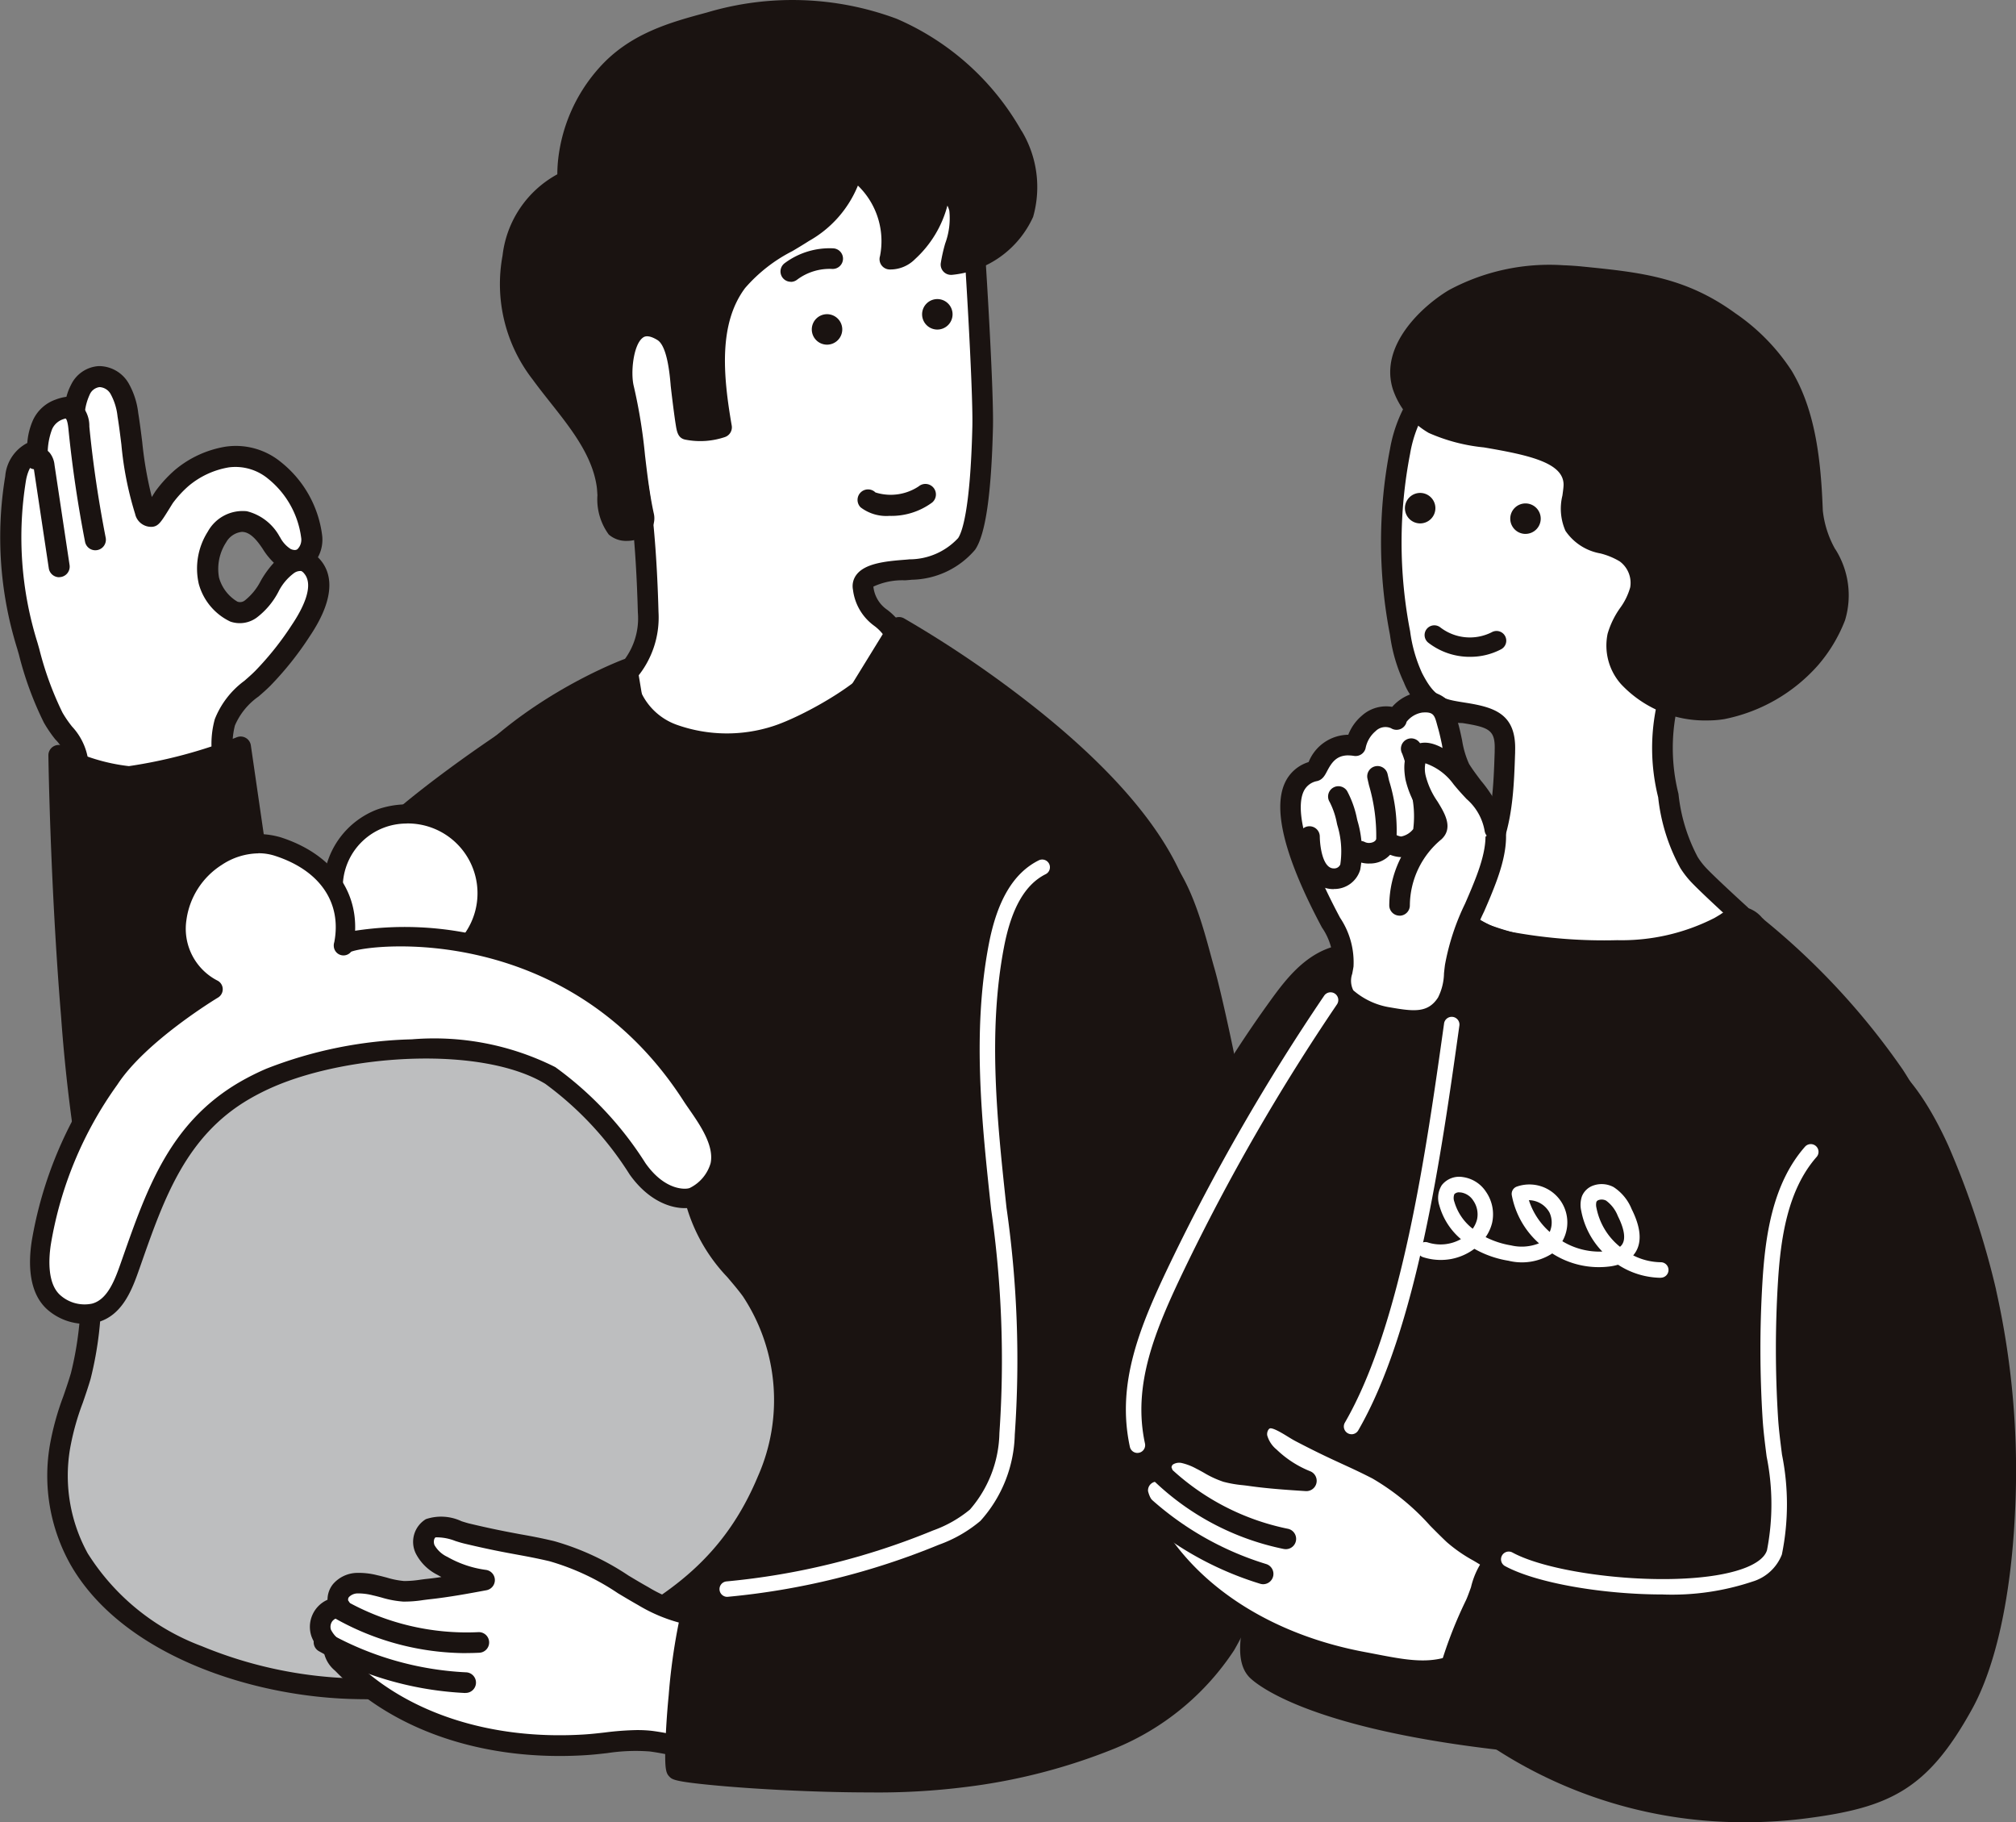 <svg id="グループ_1016" data-name="グループ 1016" xmlns="http://www.w3.org/2000/svg" xmlns:xlink="http://www.w3.org/1999/xlink" width="111.559" height="100.821" viewBox="0 0 111.559 100.821">
  <rect x="0" y="0" width="111.559" height="100.821" fill="#808080" stroke="none"/>
  <defs>
    <clipPath id="clip-path">
      <rect id="長方形_806" data-name="長方形 806" width="111.559" height="100.821" fill="none"/>
    </clipPath>
  </defs>
  <g id="グループ_1015" data-name="グループ 1015" clip-path="url(#clip-path)">
    <path id="パス_24922" data-name="パス 24922" d="M21.778,191.52c-.218-2.165-2.226-4.791-4.672-4.4a5.263,5.263,0,0,0-2.515,1.159,6.54,6.54,0,0,0-.934,1.006,10.716,10.716,0,0,1-.76,1.119c-.171.025-.284-.17-.341-.333a30.9,30.9,0,0,1-.948-5.294,3.775,3.775,0,0,0-.45-1.424,1.2,1.2,0,0,0-2.181.044,3.6,3.6,0,0,0-.329,1.16c.058-.373-.729-.112-.837-.071a1.608,1.608,0,0,0-.926.836,4.2,4.2,0,0,0-.3,1.522c-.684-.07-1.066.763-1.191,1.44a20.223,20.223,0,0,0,.646,9.264,20.225,20.225,0,0,0,1.433,3.988c.565,1.026,1.442,1.541,1.387,2.874a.974.974,0,0,0,.025.371.761.761,0,0,0,.31.34c1.378.952,3.2.895,4.861.722a3.138,3.138,0,0,0,2.4-1.018c.578-.858.208-2.039.524-3.024.353-1.1,1.328-1.669,2.1-2.439A17.568,17.568,0,0,0,21.19,196.7c.614-.914,1.5-2.532.609-3.537a.988.988,0,0,0-.394-.289,1.1,1.1,0,0,0-.92.18c-.944.585-1.114,1.81-2.075,2.467-1.048.716-2.027-.623-2.324-1.562a3.222,3.222,0,0,1,.449-2.422,1.636,1.636,0,0,1,1.572-.85,2.32,2.32,0,0,1,1.416,1.152,2.2,2.2,0,0,0,.884.909c.914.374,1.452-.426,1.372-1.229" transform="translate(-4.533 -161.828)" fill="#fff"/>
    <path id="パス_24923" data-name="パス 24923" d="M7.847,202a6.023,6.023,0,0,1-3.515-.926,1.309,1.309,0,0,1-.527-.623,1.366,1.366,0,0,1-.06-.552l0-.039a2.333,2.333,0,0,0-.688-1.648,7.333,7.333,0,0,1-.627-.921,18.687,18.687,0,0,1-1.381-3.758l-.1-.348a20.656,20.656,0,0,1-.659-9.532,2.275,2.275,0,0,1,1.22-1.836,3.809,3.809,0,0,1,.318-1.27,2.175,2.175,0,0,1,1.248-1.131,2.612,2.612,0,0,1,.6-.154,3.116,3.116,0,0,1,.256-.665,1.82,1.82,0,0,1,1.536-1.034,1.9,1.9,0,0,1,1.651.955,4.315,4.315,0,0,1,.531,1.641c.087.534.154,1.075.22,1.6a20.8,20.8,0,0,0,.531,3.047c.14-.224.21-.337.266-.408a7.12,7.12,0,0,1,1.018-1.092,5.822,5.822,0,0,1,2.8-1.286,3.934,3.934,0,0,1,3.063.855,6.161,6.161,0,0,1,2.28,4.065,2.022,2.022,0,0,1-.236,1.2c.039.037.076.077.114.119.593.672.977,1.954-.562,4.246a17.774,17.774,0,0,1-2.185,2.744c-.215.215-.441.413-.66.6a3.767,3.767,0,0,0-1.3,1.6,4.207,4.207,0,0,0-.129,1.143,3.643,3.643,0,0,1-.466,2.028,3.641,3.641,0,0,1-2.82,1.272,16.9,16.9,0,0,1-1.737.1M4.9,200.049a.882.882,0,0,0,.089.068c1.2.829,2.858.789,4.47.622a2.663,2.663,0,0,0,1.974-.764,2.666,2.666,0,0,0,.269-1.409,5.13,5.13,0,0,1,.184-1.468,4.837,4.837,0,0,1,1.639-2.124c.213-.186.414-.361.6-.549a16.681,16.681,0,0,0,2.042-2.57c.508-.757,1.27-2.131.656-2.827a.425.425,0,0,0-.154-.127.6.6,0,0,0-.417.128,2.891,2.891,0,0,0-.85,1.03,4.267,4.267,0,0,1-1.2,1.422,1.585,1.585,0,0,1-1.46.215A3.261,3.261,0,0,1,11,189.614a3.8,3.8,0,0,1,.5-2.894,2.2,2.2,0,0,1,2.162-1.127,2.845,2.845,0,0,1,1.809,1.4l.032.048a1.692,1.692,0,0,0,.589.646c.244.1.341.027.373,0a.735.735,0,0,0,.2-.635h0a5.013,5.013,0,0,0-1.832-3.259,2.832,2.832,0,0,0-2.169-.627A4.657,4.657,0,0,0,10.43,184.2a6.036,6.036,0,0,0-.85.92c-.026.035-.127.2-.2.318-.462.743-.6.967-.93,1.015a.909.909,0,0,1-.974-.717,18.479,18.479,0,0,1-.759-3.835c-.064-.513-.13-1.045-.213-1.557a3.286,3.286,0,0,0-.368-1.208.748.748,0,0,0-.624-.411.685.685,0,0,0-.55.42,3.126,3.126,0,0,0-.268.975.582.582,0,0,1-.988.321,1.927,1.927,0,0,0-.22.064,1.021,1.021,0,0,0-.6.541,3.759,3.759,0,0,0-.246,1.313.582.582,0,0,1-.64.538c-.206-.019-.458.422-.558.966a19.508,19.508,0,0,0,.632,9l.1.351a17.85,17.85,0,0,0,1.283,3.519,6.2,6.2,0,0,0,.533.776,3.449,3.449,0,0,1,.926,2.4l0,.046c0,.028,0,.067,0,.094m8.479-13.315a1.135,1.135,0,0,0-.881.58,2.691,2.691,0,0,0-.394,1.949,2.245,2.245,0,0,0,1.017,1.332.43.43,0,0,0,.422-.075,3.266,3.266,0,0,0,.865-1.066,5.415,5.415,0,0,1,.731-1.011,3.833,3.833,0,0,1-.607-.752l-.031-.047c-.259-.386-.609-.837-1.023-.9a.642.642,0,0,0-.1-.008" transform="translate(0 -157.308)" fill="#1a1311"/>
    <path id="パス_24924" data-name="パス 24924" d="M13.946,224.171a.582.582,0,0,1-.575-.5l-.823-5.473a.582.582,0,0,1-.335-.985.764.764,0,0,1,.583-.227.884.884,0,0,1,.631.307,1.27,1.27,0,0,1,.262.666l.833,5.539a.583.583,0,0,1-.576.669m-.9-6.137h0" transform="translate(-10.672 -192.235)" fill="#1a1311"/>
    <path id="パス_24925" data-name="パス 24925" d="M30.844,201.646a.582.582,0,0,1-.571-.471c-.4-2.062-.713-4.167-.921-6.258-.051-.509-.147-.558-.148-.558a.582.582,0,1,1,.476-1.063,1.706,1.706,0,0,1,.831,1.505c.2,2.054.509,4.124.905,6.15a.583.583,0,0,1-.572.694" transform="translate(-25.567 -171.201)" fill="#1a1311"/>
    <path id="パス_24926" data-name="パス 24926" d="M49.254,353.935a.57.57,0,0,0-.646-.013c-.269.177-6.607,4.371-8.42,6.939-.82,1.161-2.357,3.729-3.732,6.079L34.68,354.7a.571.571,0,0,0-.77-.45,26.974,26.974,0,0,1-5.978,1.6,10.413,10.413,0,0,1-3.633-1.113.571.571,0,0,0-.822.519c0,.07.1,7.131.7,14.422a93.091,93.091,0,0,0,1.355,10.511c.729,3.579,1.582,5.574,2.684,6.281a10.307,10.307,0,0,0,5.511,1.306,26.713,26.713,0,0,0,7.055-1.084.57.57,0,0,0,.383-.4l8.31-31.75a.57.57,0,0,0-.219-.608" transform="translate(-20.799 -313.463)" fill="#1a1311"/>
    <path id="パス_24927" data-name="パス 24927" d="M247.059,372.905a60.6,60.6,0,0,0,6.694,1.114,28.623,28.623,0,0,0,2.893.167l7.835-.057,1.986-57.746-15.813,1.344s-6.147,12.205-7.03,14.854.11,39.452.11,39.452l3.324,2.03Z" transform="translate(-215.508 -280.291)" fill="#1a1311"/>
    <path id="パス_24928" data-name="パス 24928" d="M311.192,75.8c-.6.072-2.79.085-2.621,1.014.271,1.493.989,1.481,1.529,2.2,1.669,2.206-4.527,5.425-6.346,6a8.92,8.92,0,0,1-5.623-.062,4.166,4.166,0,0,1-2.743-3.318,4.379,4.379,0,0,0,1.291-3.464c-.073-2.857-.355-7.679-1.163-9.148-1.315-2.389-1.332-8.628-.767-11.415.844-4.163,2.693-6.017,6.549-6.858a29.6,29.6,0,0,1,5.981-.742,12.994,12.994,0,0,1,1.8.067,6.528,6.528,0,0,1,3.008,1.209c1.807,1.33,2.3,2.954,2.511,5,.125,1.185.635,9.534.584,11.624-.1,4.367-.529,5.954-.889,6.477a4.142,4.142,0,0,1-3.1,1.417" transform="translate(-260.811 -44.298)" fill="#fff"/>
    <path id="パス_24929" data-name="パス 24929" d="M296.582,81.578a8.927,8.927,0,0,1-3.057-.522,4.7,4.7,0,0,1-3.1-3.715.571.571,0,0,1,.193-.581,3.827,3.827,0,0,0,1.081-3.007c-.09-3.5-.424-7.673-1.093-8.888-1.459-2.651-1.364-9.149-.826-11.8.882-4.35,2.84-6.4,6.986-7.3a29.854,29.854,0,0,1,6.1-.755,13.533,13.533,0,0,1,1.884.072,7.084,7.084,0,0,1,3.272,1.315c1.954,1.438,2.508,3.2,2.74,5.4.122,1.163.639,9.53.588,11.7-.09,3.729-.413,5.949-.989,6.786a4.711,4.711,0,0,1-3.507,1.66c-.1.012-.221.021-.365.032a3.794,3.794,0,0,0-1.757.348,1.774,1.774,0,0,0,.772,1.287,3.549,3.549,0,0,1,.645.632,1.9,1.9,0,0,1,.294,1.795c-.769,2.418-5.674,4.7-6.922,5.095a9.75,9.75,0,0,1-2.935.452m-4.967-4.206a3.46,3.46,0,0,0,2.3,2.613,8.294,8.294,0,0,0,5.255.054c1.629-.517,5.653-2.7,6.18-4.353a.769.769,0,0,0-.116-.761,2.513,2.513,0,0,0-.453-.434,2.894,2.894,0,0,1-1.182-2,1.038,1.038,0,0,1,.2-.841c.465-.6,1.538-.732,2.6-.814.128-.01.237-.018.317-.028a3.678,3.678,0,0,0,2.7-1.174c.2-.29.676-1.472.789-6.167.049-2.066-.463-10.422-.581-11.55-.205-1.957-.659-3.409-2.282-4.6a5.938,5.938,0,0,0-2.744-1.1,12.627,12.627,0,0,0-1.725-.062,28.741,28.741,0,0,0-5.865.729c-3.67.8-5.326,2.539-6.111,6.414-.57,2.812-.48,8.871.707,11.027.939,1.706,1.176,7.148,1.234,9.409a5.177,5.177,0,0,1-1.225,3.649" transform="translate(-256.402 -39.868)" fill="#1a1311"/>
    <path id="パス_24930" data-name="パス 24930" d="M417.776,236.47a2.344,2.344,0,0,1-1.6-.47.581.581,0,0,1,.818-.826,2.806,2.806,0,0,0,2.391-.334.581.581,0,1,1,.749.89,3.8,3.8,0,0,1-2.354.741M417,235.187h0" transform="translate(-368.55 -207.929)" fill="#1a1311"/>
    <path id="パス_24931" data-name="パス 24931" d="M210.135,315.88c-.627-3.526-3.538-7.4-8.654-11.5a61.19,61.19,0,0,0-7.44-5.089.57.57,0,0,0-.764.2l-11.348,18.439L179.286,302a.57.57,0,0,0-.763-.441c-.323.121-7.954,3.039-11.1,9.142-2.328,4.512-2.624,10.827-2.886,16.4-.081,1.729-.158,3.362-.29,4.848-.41,4.6-.791,9.536-1.2,15.538-.05.732-.126,1.467-.206,2.245a32.319,32.319,0,0,0-.256,4.914c.188,3.607,1.366,4.1,4.963,4.7a163.016,163.016,0,0,0,20.785,2.083c.638.023,1.407.066,2.222.112,1.776.1,3.849.217,5.954.217,4.311,0,8.755-.491,11.037-2.622,2.267-2.116,2.281-7.426,2.292-11.3,0-1.109.006-2.067.056-2.816.1-1.54.229-3.144.35-4.695.634-8.159,1.29-16.6-.1-24.443" transform="translate(-144.014 -265.079)" fill="#1a1311"/>
    <path id="パス_24932" data-name="パス 24932" d="M448.129,146.732a.843.843,0,1,1,.843-.843.844.844,0,0,1-.843.843" transform="translate(-396.26 -128.499)" fill="#1a1311"/>
    <path id="パス_24933" data-name="パス 24933" d="M394.62,154.061a.843.843,0,1,1,.843-.843.844.844,0,0,1-.843.843" transform="translate(-348.855 -134.992)" fill="#1a1311"/>
    <path id="パス_24934" data-name="パス 24934" d="M379.162,122.25a.571.571,0,0,1-.345-1.025,4.158,4.158,0,0,1,2.695-.825.57.57,0,1,1-.062,1.139,3,3,0,0,0-1.945.6.569.569,0,0,1-.344.116" transform="translate(-335.402 -106.66)" fill="#1a1311"/>
    <path id="パス_24935" data-name="パス 24935" d="M169.262,401.642a4.573,4.573,0,0,0-.406-5.564,4.472,4.472,0,0,0-4.7-1.1,4.08,4.08,0,0,0-2.609,3.529,5.083,5.083,0,0,0,1.028,3.406,3.816,3.816,0,0,0,1.369,1.186,4.98,4.98,0,0,0,2.824.007,3.327,3.327,0,0,0,2.493-1.461" transform="translate(-143.106 -349.682)" fill="#fff"/>
    <path id="パス_24936" data-name="パス 24936" d="M160.847,399.7a2.954,2.954,0,0,1-1.3-.274,4.325,4.325,0,0,1-1.567-1.349,5.645,5.645,0,0,1-1.133-3.771,4.624,4.624,0,0,1,2.951-3.987,5.02,5.02,0,0,1,5.28,1.233,5.141,5.141,0,0,1,.464,6.237,3.877,3.877,0,0,1-2.872,1.693c-.177.022-.357.051-.548.082a7.894,7.894,0,0,1-1.273.136m.6-8.608a3.525,3.525,0,0,0-3.535,3.3,4.558,4.558,0,0,0,.923,3.041,2.569,2.569,0,0,0,3.108,1.07c.193-.031.392-.064.589-.088a2.775,2.775,0,0,0,2.114-1.228,3.862,3.862,0,0,0-3.2-6.1m3.644,6.4h0Z" transform="translate(-138.939 -345.528)" fill="#1a1311"/>
    <path id="パス_24937" data-name="パス 24937" d="M29.22,512.337c2.746,4.837,9.717,7.027,15.132,7.171,4.4.117,9.712-.588,13.657-2.551,4.229-2.1,7.386-4.4,9.3-8.983a10.969,10.969,0,0,0-.9-10.5,34.97,34.97,0,0,1-2.179-2.807,11.985,11.985,0,0,1-1.08-2.946,7.609,7.609,0,0,0-1.707-3.782,38.471,38.471,0,0,0-3.216-3.265,16.191,16.191,0,0,0-8.267-3.561,19,19,0,0,0-14.751,4.033,15.315,15.315,0,0,0-4.773,7.226c-.94,3.237-.181,6.6-1.13,9.837a29.115,29.115,0,0,0-1.159,3.965,9.453,9.453,0,0,0,1.069,6.169" transform="translate(-24.836 -426.077)" fill="#bdbebf"/>
    <path id="パス_24938" data-name="パス 24938" d="M40.871,515.658q-.482,0-.963-.013c-5.751-.153-12.808-2.519-15.613-7.46a10.034,10.034,0,0,1-1.138-6.532,15.164,15.164,0,0,1,.757-2.763c.145-.42.294-.855.419-1.281a18.588,18.588,0,0,0,.546-4.788,19.813,19.813,0,0,1,.584-5.048,15.788,15.788,0,0,1,4.949-7.5A19.559,19.559,0,0,1,45.6,476.109a16.727,16.727,0,0,1,8.559,3.686,22.782,22.782,0,0,1,2.345,2.322c.3.327.609.665.921.988a7.3,7.3,0,0,1,1.736,3.612q.054.2.111.417a11.563,11.563,0,0,0,1.022,2.808,11.419,11.419,0,0,0,1.231,1.625c.308.361.627.735.917,1.134a11.573,11.573,0,0,1,.961,11.06c-1.973,4.726-5.254,7.126-9.573,9.274a30.523,30.523,0,0,1-12.963,2.623m-15.584-8.036a12.691,12.691,0,0,0,6.291,5.1,23.554,23.554,0,0,0,8.36,1.781,29.948,29.948,0,0,0,13.388-2.491c4.207-2.093,7.185-4.277,9.028-8.692a10.414,10.414,0,0,0-.831-9.95c-.264-.363-.555-.7-.862-1.064a9.514,9.514,0,0,1-2.487-4.876q-.058-.216-.113-.423a6.239,6.239,0,0,0-1.454-3.112c-.322-.334-.637-.678-.941-1.01a21.594,21.594,0,0,0-2.226-2.209,15.587,15.587,0,0,0-7.975-3.437,18.419,18.419,0,0,0-14.309,3.9,14.65,14.65,0,0,0-4.6,6.953,18.661,18.661,0,0,0-.539,4.762,19.726,19.726,0,0,1-.592,5.077c-.132.451-.286.9-.435,1.331a14.091,14.091,0,0,0-.706,2.554,8.919,8.919,0,0,0,1,5.806" transform="translate(-20.407 -421.645)" fill="#1a1311"/>
    <path id="パス_24939" data-name="パス 24939" d="M36.077,414.77c.515-2.452-.819-4.576-3.629-5.486-2.495-.808-5.338,1.4-5.6,4a3.768,3.768,0,0,0,2.007,3.882s-4.1,2.448-5.75,4.993a21.668,21.668,0,0,0-3.757,9.039c-.165,1.081-.176,2.577.746,3.338a2.568,2.568,0,0,0,2.2.544c1.167-.3,1.633-1.641,1.989-2.653,1.349-3.836,2.561-7.46,6.3-9.641a13.2,13.2,0,0,1,1.449-.728c4.09-1.756,11.682-2.416,15.493-.117,1.779,1.073,3.628,3.464,4.826,5.161,1.312,1.858,2.819,1.735,3.16,1.529,2.928-1.775.676-4.273-.188-5.609-6.936-10.724-19.3-8.851-19.241-8.256" transform="translate(-17.068 -362.443)" fill="#fff"/>
    <path id="パス_24940" data-name="パス 24940" d="M17.582,431.532a3.186,3.186,0,0,1-2-.734c-1.115-.92-1.124-2.592-.935-3.833a22.274,22.274,0,0,1,3.837-9.251,19.52,19.52,0,0,1,5.2-4.706,4.392,4.392,0,0,1-1.546-3.93,5.315,5.315,0,0,1,2.428-3.837,4.534,4.534,0,0,1,3.87-.625c2.694.872,4.2,2.805,4.108,5.166a18.136,18.136,0,0,1,7.576.447,19.271,19.271,0,0,1,11.473,8.349c.09.14.2.3.318.468.7,1.008,1.659,2.388,1.354,3.824a3.266,3.266,0,0,1-1.657,2.068c-.658.4-2.469.315-3.877-1.678a18.275,18.275,0,0,0-4.665-5.01c-3.487-2.1-10.8-1.655-15,.151a12.662,12.662,0,0,0-1.39.7c-3.49,2.038-4.7,5.48-5.979,9.124l-.086.245c-.387,1.1-.918,2.609-2.356,2.982a2.687,2.687,0,0,1-.671.084M27.194,405.5a3.75,3.75,0,0,0-2.038.644,4.291,4.291,0,0,0-1.947,3.045,3.224,3.224,0,0,0,1.694,3.339.538.538,0,0,1,.055.951c-.04.024-4.011,2.416-5.575,4.825a21.035,21.035,0,0,0-3.676,8.828c-.121.791-.209,2.211.556,2.842a2.021,2.021,0,0,0,1.72.439c.884-.229,1.288-1.376,1.612-2.3l.086-.245c1.347-3.835,2.62-7.458,6.451-9.7a13.774,13.774,0,0,1,1.508-.757,23.636,23.636,0,0,1,8.045-1.622,14.922,14.922,0,0,1,7.938,1.539,19.209,19.209,0,0,1,4.987,5.311c1.1,1.564,2.269,1.459,2.452,1.374a2.217,2.217,0,0,0,1.153-1.368c.209-.981-.6-2.141-1.186-2.988-.122-.176-.238-.342-.338-.5-6.365-9.841-17.218-8.671-18.37-8.213a.537.537,0,0,1-.955-.28.589.589,0,0,1,.026-.253c.418-2.191-.8-3.972-3.287-4.776a2.959,2.959,0,0,0-.914-.141" transform="translate(-12.893 -358.287)" fill="#1a1311"/>
    <path id="パス_24941" data-name="パス 24941" d="M327.067,801.656a.273.273,0,1,1-.273-.273.273.273,0,0,1,.273.273" transform="translate(-289.273 -709.962)" fill="#1a1311"/>
    <path id="パス_24942" data-name="パス 24942" d="M322.365,798.069a.843.843,0,1,1,.843-.843.844.844,0,0,1-.843.843m0-1.141a.3.3,0,1,0,.3.3.3.3,0,0,0-.3-.3" transform="translate(-284.843 -705.532)" fill="#1a1311"/>
    <path id="パス_24943" data-name="パス 24943" d="M179.828,747.717a2.909,2.909,0,0,0-1.388-2.381c-.432-.194-1.527.155-2.078.112a8.239,8.239,0,0,1-3.14-1.122,19.783,19.783,0,0,0-5.068-2.492c-1.7-.393-2.284-.4-4.717-.977-.543-.13-1.484-.555-1.973-.288a.917.917,0,0,0-.31,1.164,2.138,2.138,0,0,0,.948.911,6.4,6.4,0,0,0,2.341.791c-1.028.191-2.057.381-3.1.493a10.092,10.092,0,0,1-1.386.125,9.875,9.875,0,0,1-1.576-.332,3.644,3.644,0,0,0-1-.118,1.233,1.233,0,0,0-.888.412.753.753,0,0,0-.029.929,1.077,1.077,0,0,0-1.065,1.421,2.113,2.113,0,0,0,.771.906c-.168.275.288.657.457.831,3.361,3.443,8.538,4.756,13.4,4.444a20.115,20.115,0,0,1,3.629-.2c2.422.285,4.745,1.821,5.937-1.516a7.161,7.161,0,0,0,.234-3.113" transform="translate(-137.627 -656.01)" fill="#fff"/>
    <path id="パス_24944" data-name="パス 24944" d="M172.684,749.091a9.249,9.249,0,0,1-2.034-.315,13.914,13.914,0,0,0-1.487-.288,10.35,10.35,0,0,0-2.36.09c-.38.043-.773.087-1.166.112-5.584.358-10.628-1.324-13.841-4.615l-.064-.063a1.789,1.789,0,0,1-.59-.925,2.23,2.23,0,0,1-.707-.965,1.64,1.64,0,0,1,.888-2.028,1.377,1.377,0,0,1,.3-.861,1.8,1.8,0,0,1,1.3-.625,4.154,4.154,0,0,1,1.155.129c.176.038.356.086.53.132a4.714,4.714,0,0,0,.949.188,5.848,5.848,0,0,0,.913-.074c.133-.018.264-.035.391-.048.255-.027.509-.06.763-.1q-.117-.061-.23-.126a2.7,2.7,0,0,1-1.186-1.175,1.469,1.469,0,0,1,.558-1.9,2.649,2.649,0,0,1,1.974.116c.151.047.295.092.4.119,1.353.323,2.113.462,2.848.6.57.1,1.109.2,1.865.378a14.464,14.464,0,0,1,4.124,1.908c.359.215.73.437,1.1.643a7.778,7.778,0,0,0,2.9,1.05,4.27,4.27,0,0,0,.742-.076,2.887,2.887,0,0,1,1.525.012,3.375,3.375,0,0,1,1.719,2.82h0a7.759,7.759,0,0,1-.261,3.387c-.707,1.981-1.823,2.494-3.02,2.494m-4.2-1.781a6.952,6.952,0,0,1,.815.045,14.771,14.771,0,0,1,1.611.309c1.845.427,2.959.685,3.722-1.451a6.586,6.586,0,0,0,.207-2.839c-.086-.587-.337-1.62-1.057-1.943a3.672,3.672,0,0,0-.887.074,4.7,4.7,0,0,1-1,.086,8.872,8.872,0,0,1-3.376-1.193c-.378-.213-.756-.439-1.122-.658a13.407,13.407,0,0,0-3.8-1.775c-.73-.169-1.256-.266-1.813-.368-.715-.131-1.525-.28-2.908-.61-.148-.036-.31-.086-.481-.14a2.793,2.793,0,0,0-1.087-.2c-.1.054-.13.276-.061.433a1.584,1.584,0,0,0,.71.647,5.86,5.86,0,0,0,2.131.72.57.57,0,0,1,.03,1.126c-.966.18-2.061.383-3.14.5-.118.013-.24.029-.363.045a6.648,6.648,0,0,1-1.106.083,5.52,5.52,0,0,1-1.2-.226c-.168-.045-.326-.087-.474-.119a3.2,3.2,0,0,0-.841-.107.678.678,0,0,0-.481.2.22.22,0,0,0-.041.2.57.57,0,0,1-.457.941.534.534,0,0,0-.427.2.527.527,0,0,0-.074.466,1.679,1.679,0,0,0,.584.641.57.57,0,0,1,.206.561,2.7,2.7,0,0,0,.222.236l.084.083c2.98,3.053,7.7,4.61,12.951,4.274.365-.024.728-.064,1.111-.108a16.083,16.083,0,0,1,1.806-.134" transform="translate(-133.199 -651.585)" fill="#1a1311"/>
    <path id="パス_24945" data-name="パス 24945" d="M166.882,778.156a14.828,14.828,0,0,1-7.367-1.974.57.57,0,0,1,.572-.987,13.651,13.651,0,0,0,7.447,1.8.57.57,0,1,1,.057,1.139q-.354.018-.709.018" transform="translate(-141.065 -686.694)" fill="#1a1311"/>
    <path id="パス_24946" data-name="パス 24946" d="M160.558,794.826h-.027a18.411,18.411,0,0,1-8.077-2.311.57.57,0,1,1,.557-1,17.268,17.268,0,0,0,7.574,2.167.57.57,0,0,1-.026,1.14" transform="translate(-134.803 -701.159)" fill="#1a1311"/>
    <path id="パス_24947" data-name="パス 24947" d="M353.1,413.751c-.064-.212-.135-.476-.218-.782-.554-2.046-1.483-5.471-3.466-6.274a2.649,2.649,0,0,0-2.433.3,6.476,6.476,0,0,0-2,2.166,29.5,29.5,0,0,0-4.005,8.809c-.836,3.311-.49,6.042-.088,9.2l.046.366c.285,2.252.477,4.6.572,6.967.015.376.044.826.074,1.3.186,2.929.5,7.83-1.427,9.406-1.115.914-8.4,2.27-13.346,2.27a18,18,0,0,1-2.232-.121.571.571,0,0,0-.613.385,33.374,33.374,0,0,0-1.074,6.193c-.1,1.026-.161,2.024-.184,2.811-.036,1.28.038,1.5.216,1.684.153.162.255.269,2.27.467,1.231.121,2.77.228,4.333.3,1.156.055,2.783.114,4.48.114a38.8,38.8,0,0,0,5.323-.3,32.448,32.448,0,0,0,8.221-2.121,14.434,14.434,0,0,0,6.628-5.442,18.687,18.687,0,0,0,2.009-5.113c2.412-9.073-2.485-30.571-3.092-32.6" transform="translate(-285.887 -360.144)" fill="#1a1311"/>
    <path id="パス_24948" data-name="パス 24948" d="M271.414,7.237a14.553,14.553,0,0,0-6.911-6.2A16.548,16.548,0,0,0,254,.694c-2.006.54-4.28,1.151-5.992,3.1a9.1,9.1,0,0,0-2.25,5.2c-.018.216-.028.433-.029.65a5.882,5.882,0,0,0-3.031,4.5A8.6,8.6,0,0,0,244.367,21c.307.422.645.85.973,1.264,1.146,1.447,2.33,2.944,2.571,4.668.016.113.026.285.038.467a3.288,3.288,0,0,0,.628,2.176,1.462,1.462,0,0,0,1,.351,1.856,1.856,0,0,0,.908-.233,1.149,1.149,0,0,0,.587-1.267c-.233-1.056-.364-2.169-.491-3.245a29.2,29.2,0,0,0-.619-3.808c-.188-.735-.03-2.3.5-2.69.067-.049.27-.2.807.13s.678,1.876.729,2.456v.014c.01.115.085.756.164,1.365.046.349.085.63.118.835.062.391.121.76.534.841A4.265,4.265,0,0,0,255,24.182a.57.57,0,0,0,.38-.638c-.484-2.788-.73-5.64.74-7.607a8.639,8.639,0,0,1,2.626-2.049c.3-.179.611-.365.911-.558a6.2,6.2,0,0,0,2.706-3.062,4.271,4.271,0,0,1,1.223,3.9.57.57,0,0,0,.524.741,1.92,1.92,0,0,0,1.416-.575,6.114,6.114,0,0,0,1.79-2.959,1.469,1.469,0,0,1,.106.285,4.036,4.036,0,0,1-.229,1.812,8.971,8.971,0,0,0-.245,1.089.57.57,0,0,0,.553.646h.058a5.5,5.5,0,0,0,4.5-3.209,6.022,6.022,0,0,0-.64-4.764" transform="translate(-214.889 0)" fill="#1a1311"/>
    <path id="パス_24949" data-name="パス 24949" d="M349.426,457.706a.428.428,0,0,1-.039-.854,39.679,39.679,0,0,0,11.43-2.819,6.756,6.756,0,0,0,2.042-1.158,6.64,6.64,0,0,0,1.63-4.23,58.562,58.562,0,0,0-.457-12.371c-.52-4.83-1.059-9.824-.129-14.679.463-2.416,1.362-3.931,2.749-4.63a.428.428,0,1,1,.385.764c-1.134.572-1.885,1.889-2.294,4.027-.906,4.73-.375,9.659.139,14.426a59.186,59.186,0,0,1,.457,12.553,7.385,7.385,0,0,1-1.9,4.768,7.468,7.468,0,0,1-2.3,1.32,40.536,40.536,0,0,1-11.676,2.88l-.04,0" transform="translate(-309.185 -369.358)" fill="#fff"/>
    <path id="パス_24950" data-name="パス 24950" d="M549,461.419a6.073,6.073,0,0,0-5.262-3.755c-2.746-.268-4.194,1.753-5.358,3.376a65.319,65.319,0,0,0-6.718,11.8c-.128.291-.26.589-.4.892-1.6,3.6-3.592,8.072-2.3,12.035a6.66,6.66,0,0,0,5.851,4.853h.08a6.8,6.8,0,0,0,5.016-2.566,13.277,13.277,0,0,0,1.741-2.827c.284-.565.578-1.149.92-1.69.257-.408.527-.818.787-1.215a33.279,33.279,0,0,0,1.91-3.163,45.982,45.982,0,0,0,3.755-10.225c.552-2.328.981-5.042-.022-7.518" transform="translate(-468.258 -405.433)" fill="#1a1311"/>
    <path id="パス_24951" data-name="パス 24951" d="M691.408,186.588a10.106,10.106,0,0,1-1.146-3.7,10.783,10.783,0,0,1-.055-5.029c.68-2.157,2.569-3.547,3.373-5.592a15.812,15.812,0,0,0,1.228-6.606,9.487,9.487,0,0,0-2.529-6.124,10.808,10.808,0,0,0-7.258-2.781c-2.319.021-5.126,1.44-6.974,2.783a6.778,6.778,0,0,0-1.373,1.263,7.383,7.383,0,0,0-1.259,3.049,26.618,26.618,0,0,0,0,10.048,8.439,8.439,0,0,0,.716,2.476,2.959,2.959,0,0,0,2.819,1.942c1.652.261,2.319.573,2.268,2.091-.078,2.34-.14,4.685-1.52,6.672a7.359,7.359,0,0,1-.971,1.108c-.273.261-1.016.9-1.016.9a15.322,15.322,0,0,0,2.5,1.511,19.117,19.117,0,0,0,10.865.566,6.284,6.284,0,0,0,2.031-.756,5.111,5.111,0,0,0,1.134-.945s-1.774-1.614-2.328-2.207a4.379,4.379,0,0,1-.51-.665" transform="translate(-597.941 -138.871)" fill="#fff"/>
    <path id="パス_24952" data-name="パス 24952" d="M682.05,187.835a20.521,20.521,0,0,1-6.456-1.125,14.941,14.941,0,0,1-2.663-1.592.571.571,0,0,1-.037-.9c.007-.006.734-.63.993-.877a6.772,6.772,0,0,0,.9-1.021c1.267-1.824,1.339-3.988,1.416-6.278l0-.087c.038-1.115-.282-1.272-1.787-1.509a3.5,3.5,0,0,1-3.237-2.244,9.028,9.028,0,0,1-.771-2.642,26.871,26.871,0,0,1,0-10.264,7.985,7.985,0,0,1,1.368-3.281,7.266,7.266,0,0,1,1.486-1.372c1.9-1.383,4.821-2.87,7.3-2.892a11.391,11.391,0,0,1,7.67,2.951,9.982,9.982,0,0,1,2.691,6.492,16.347,16.347,0,0,1-1.267,6.846,11.671,11.671,0,0,1-1.687,2.728A9.566,9.566,0,0,0,686.3,173.6a10.387,10.387,0,0,0,.073,4.761,9.556,9.556,0,0,0,1.066,3.5h0a3.867,3.867,0,0,0,.444.579c.531.569,2.277,2.158,2.295,2.174a.57.57,0,0,1,.055.786,5.691,5.691,0,0,1-1.27,1.064,6.783,6.783,0,0,1-2.215.83,22.529,22.529,0,0,1-4.7.544m-7.859-3.228a10.183,10.183,0,0,0,1.752,1.017,18.6,18.6,0,0,0,10.572.551,5.677,5.677,0,0,0,1.847-.682,4.985,4.985,0,0,0,.607-.447c-.569-.524-1.524-1.412-1.916-1.832a5.01,5.01,0,0,1-.576-.751,10.438,10.438,0,0,1-1.225-3.912,11.244,11.244,0,0,1-.036-5.3,10.58,10.58,0,0,1,1.851-3.172,10.658,10.658,0,0,0,1.535-2.458,15.228,15.228,0,0,0,1.19-6.365,8.847,8.847,0,0,0-2.366-5.756,10.311,10.311,0,0,0-6.846-2.61c-2.217.02-4.964,1.453-6.644,2.674a6.184,6.184,0,0,0-1.26,1.154,6.939,6.939,0,0,0-1.15,2.817,25.756,25.756,0,0,0,0,9.832,8.038,8.038,0,0,0,.661,2.311c.707,1.372,1.133,1.44,2.4,1.639,1.6.253,2.819.61,2.749,2.674l0,.087c-.079,2.355-.16,4.79-1.619,6.891a7.9,7.9,0,0,1-1.045,1.2c-.114.108-.3.274-.483.436" transform="translate(-593.492 -134.442)" fill="#1a1311"/>
    <path id="パス_24953" data-name="パス 24953" d="M632.27,443.451a39.966,39.966,0,0,0-7.654-8.294c-.051-.044-.1-.1-.161-.15a1.761,1.761,0,0,0-1.1-.616,2.271,2.271,0,0,0-1.2.428l-.1.061c-.087.054-.169.1-.234.139a11.31,11.31,0,0,1-5.379,1.229,28.16,28.16,0,0,1-5.693-.427,5.222,5.222,0,0,1-2.994-1.606l-.028-.034a1.321,1.321,0,0,0-.478-.409c-.468-.215-.942.06-2.817,1.639-.148.125-.27.227-.347.289-5.115,4.1-10.2,9.43-9.146,17.877.217,1.735.382,3.571.49,5.458.087,1.51.288,3,.482,4.434.415,3.074.807,5.978.168,9.068-.034.165-.082.364-.132.574-.306,1.281-.726,3.036.146,3.925.273.279,2.984,2.762,13.781,4.006a30.456,30.456,0,0,0,3.42.172c5.492,0,12.813-1.082,16.992-3.025a2.425,2.425,0,0,0,1.205-.97,2.519,2.519,0,0,0,.23-1.253,53.762,53.762,0,0,1,1.417-13.976c.178-.7.4-1.4.643-2.149a19.222,19.222,0,0,0,1.107-4.87c.118-2.642-.067-7.652-2.622-11.522" transform="translate(-526.948 -384.231)" fill="#1a1311"/>
    <path id="パス_24954" data-name="パス 24954" d="M572.768,697.709c.214-1.869-2.234-2.395-3.429-3.532a19.461,19.461,0,0,0-4.23-3.6c-1.523-.784-2.082-.929-4.261-2.069-.487-.255-1.28-.887-1.811-.751a.9.9,0,0,0-.576,1.035,2.1,2.1,0,0,0,.684,1.1,6.293,6.293,0,0,0,2.041,1.319c-1.026-.066-2.053-.133-3.071-.278a9.9,9.9,0,0,1-1.352-.215,9.725,9.725,0,0,1-1.422-.7,3.592,3.592,0,0,0-.922-.354,1.211,1.211,0,0,0-.946.179.74.74,0,0,0-.252.879,1.059,1.059,0,0,0-1.358,1.1,2.078,2.078,0,0,0,.517,1.049c-.227.222.116.7.235.9,2.373,4.094,6.992,6.595,11.7,7.471,2.581.48,4.547,1.059,6.657-.827a5.443,5.443,0,0,0,1.673-2.162,2.58,2.58,0,0,0,.127-.544" transform="translate(-488.903 -609.282)" fill="#fff"/>
    <path id="パス_24955" data-name="パス 24955" d="M563.223,697.862a15.27,15.27,0,0,1-2.841-.372l-.606-.115c-5.412-1.007-9.817-3.83-12.086-7.745l-.045-.075a1.775,1.775,0,0,1-.341-1.027,2.2,2.2,0,0,1-.441-1.092,1.622,1.622,0,0,1,1.338-1.728,1.365,1.365,0,0,1,.5-.747,1.776,1.776,0,0,1,1.394-.285,4.089,4.089,0,0,1,1.072.4c.159.079.319.168.474.254a4.635,4.635,0,0,0,.857.408,5.712,5.712,0,0,0,.887.15c.131.015.26.031.384.048q.36.051.721.09c-.057-.051-.113-.1-.167-.156a2.665,2.665,0,0,1-.849-1.412,1.454,1.454,0,0,1,1-1.683,2.613,2.613,0,0,1,1.861.588c.133.082.258.159.356.21,1.211.634,1.9.951,2.571,1.257.518.237,1.008.461,1.687.811a14.228,14.228,0,0,1,3.473,2.816c.29.292.59.593.889.877a7.34,7.34,0,0,0,1.285.881c1.116.661,2.5,1.485,2.317,3.128a3.181,3.181,0,0,1-.154.664,5.974,5.974,0,0,1-1.833,2.4,5.235,5.235,0,0,1-3.7,1.45m-14.759-9.178a2.665,2.665,0,0,0,.153.274l.06.1c2.1,3.627,6.224,6.25,11.308,7.2.208.039.412.078.613.117,2.224.429,3.83.738,5.56-.808a4.947,4.947,0,0,0,1.514-1.922,2.037,2.037,0,0,0,.1-.424c.1-.849-.6-1.328-1.765-2.018a8.249,8.249,0,0,1-1.49-1.036c-.309-.294-.615-.6-.911-.9a13.171,13.171,0,0,0-3.187-2.607c-.655-.337-1.133-.556-1.639-.788-.65-.3-1.387-.635-2.625-1.283-.133-.07-.275-.157-.425-.249-.24-.148-.8-.495-.98-.454-.093.024-.185.211-.156.387a1.551,1.551,0,0,0,.518.783,5.752,5.752,0,0,0,1.855,1.2.57.57,0,0,1-.248,1.1c-.965-.062-2.058-.132-3.115-.282-.115-.016-.235-.031-.357-.045a6.511,6.511,0,0,1-1.076-.188,5.437,5.437,0,0,1-1.091-.506c-.149-.083-.289-.161-.423-.227a3.142,3.142,0,0,0-.773-.3.657.657,0,0,0-.5.072.214.214,0,0,0-.085.171.57.57,0,0,1-.674.8.488.488,0,0,0-.626.506,1.642,1.642,0,0,0,.4.746.571.571,0,0,1,.064.591" transform="translate(-484.473 -604.854)" fill="#1a1311"/>
    <path id="パス_24956" data-name="パス 24956" d="M727.175,520.575a46.946,46.946,0,0,0-2.644-7.975c-1.822-3.99-3.856-5.839-6.043-5.495-4,.629-5.016,7.19-5.625,11.109l-.067.427c-.588,3.75.3,7.5,1.251,11.015.576,2.121.97,6.409-1.661,7.459a3.873,3.873,0,0,1-2.1-.009,54.529,54.529,0,0,1-5.743-1.415,10.031,10.031,0,0,1-1.082-.445c-1.241-.562-2.785-1.261-3.982-.507a4.431,4.431,0,0,0-1.362,2.3c-.1.275-.192.535-.277.717a23.892,23.892,0,0,0-1.611,4.326,2,2,0,0,0-.055.993,1.927,1.927,0,0,0,.678.956,25.206,25.206,0,0,0,16.5,6.006,25.876,25.876,0,0,0,3.346-.217c4.62-.6,6.7-1.608,9.152-6.051,1.3-2.357,2.143-6.169,2.365-10.732a45.657,45.657,0,0,0-1.045-12.466" transform="translate(-616.718 -449.22)" fill="#1a1311"/>
    <path id="パス_24957" data-name="パス 24957" d="M698.96,144.264a5.546,5.546,0,0,1-.687-2.139c-.1-2.689-.379-5.487-1.722-7.731a11.345,11.345,0,0,0-3.112-3.178c-2.774-2.02-5.29-2.272-8.477-2.59-.342-.034-.69-.058-1.034-.07a11.724,11.724,0,0,0-6.349,1.376c-1.5.9-3.851,3.074-3.1,5.476a4.426,4.426,0,0,0,1.989,2.425,9.929,9.929,0,0,0,3.049.8c2.556.434,4.5.867,4.408,2.151-.012.163-.036.333-.061.514a3.035,3.035,0,0,0,.17,1.954,2.954,2.954,0,0,0,1.936,1.248,3.98,3.98,0,0,1,1.061.437,1.476,1.476,0,0,1,.585,1.436,3.546,3.546,0,0,1-.558,1.143,4.749,4.749,0,0,0-.692,1.423,3.214,3.214,0,0,0,.739,2.789,6.366,6.366,0,0,0,4.773,2.012,5.848,5.848,0,0,0,.935-.072,9.363,9.363,0,0,0,5.185-2.97,8.475,8.475,0,0,0,1.505-2.5,4.762,4.762,0,0,0-.538-3.935" transform="translate(-597.405 -113.88)" fill="#1a1311"/>
    <path id="パス_24958" data-name="パス 24958" d="M733.46,245.844A.843.843,0,1,1,734.3,245a.844.844,0,0,1-.843.843" transform="translate(-649.041 -216.305)" fill="#1a1311"/>
    <path id="パス_24959" data-name="パス 24959" d="M682.339,240.752a.843.843,0,1,1,.843-.843.844.844,0,0,1-.843.843" transform="translate(-603.752 -211.794)" fill="#1a1311"/>
    <path id="パス_24960" data-name="パス 24960" d="M565.287,713.981a.566.566,0,0,1-.113-.011,14.569,14.569,0,0,1-7.231-3.816.57.57,0,0,1,.8-.816,13.417,13.417,0,0,0,6.658,3.514.57.57,0,0,1-.111,1.13" transform="translate(-494.141 -628.272)" fill="#1a1311"/>
    <path id="パス_24961" data-name="パス 24961" d="M554.582,728.2a.57.57,0,0,1-.166-.025,18.119,18.119,0,0,1-7.146-4.154.57.57,0,0,1,.784-.829,16.967,16.967,0,0,0,6.693,3.892.571.571,0,0,1-.166,1.116" transform="translate(-484.68 -640.551)" fill="#1a1311"/>
    <path id="パス_24962" data-name="パス 24962" d="M693.558,305.025a3.742,3.742,0,0,1-2.317-.783.538.538,0,0,1,.67-.843,2.682,2.682,0,0,0,2.841.266.538.538,0,1,1,.5.952,3.645,3.645,0,0,1-1.7.407" transform="translate(-612.205 -268.685)" fill="#1a1311"/>
    <path id="パス_24963" data-name="パス 24963" d="M634.667,341.792c-.164-.565-.262-1.365-1.48-1.256a1.718,1.718,0,0,0-1.36.952,1.331,1.331,0,0,0-1.539.217,2.2,2.2,0,0,0-.727,1.233c-1.793-.285-2.053,1.352-2.263,1.4-3.122.761.076,6.84.9,8.386a3.919,3.919,0,0,1,.682,2.342c-.1.662-.274.96.032,1.631.288.631,1.811,1.157,2.463,1.271,1.281.223,2.439.417,3.224-.8a4.905,4.905,0,0,0,.472-2.046,17.406,17.406,0,0,1,1.442-4.1c.45-1.095,1.068-2.686.688-3.885a15.521,15.521,0,0,0-1.85-2.9,13.044,13.044,0,0,1-.684-2.444" transform="translate(-554.548 -301.679)" fill="#fff"/>
    <path id="パス_24964" data-name="パス 24964" d="M628.386,354.278a8.9,8.9,0,0,1-1.5-.174c-.494-.086-2.433-.609-2.884-1.6a2.266,2.266,0,0,1-.14-1.607c.022-.109.044-.222.063-.347a3.483,3.483,0,0,0-.621-1.988c-2.032-3.807-2.725-6.49-2.06-7.975a2.131,2.131,0,0,1,1.321-1.175l.012-.023a2.4,2.4,0,0,1,2.186-1.489h0a2.633,2.633,0,0,1,.752-1.056,2,2,0,0,1,1.677-.486,2.466,2.466,0,0,1,1.549-.825,1.745,1.745,0,0,1,2.04,1.524c.013.048.026.1.039.142h0c.1.331.17.675.241,1.008a5.06,5.06,0,0,0,.382,1.3c.179.292.41.6.655.926a7.489,7.489,0,0,1,1.253,2.1c.458,1.444-.3,3.285-.7,4.274-.121.295-.25.591-.374.877a12.061,12.061,0,0,0-1.031,3.09c-.019.141-.034.284-.05.437a4.038,4.038,0,0,1-.507,1.84,2.523,2.523,0,0,1-2.3,1.223m-3.625-15.233c-.657,0-.926.4-1.177.878-.121.231-.246.47-.547.544a1.02,1.02,0,0,0-.756.591c-.289.645-.41,2.409,2.025,6.972a4.421,4.421,0,0,1,.743,2.7c-.023.149-.049.28-.071.4a1.175,1.175,0,0,0,.058.912,4.055,4.055,0,0,0,2.042.946c1.317.229,2.09.317,2.647-.544a3.1,3.1,0,0,0,.331-1.34c.016-.155.033-.315.055-.475a13.1,13.1,0,0,1,1.114-3.387c.122-.281.248-.571.365-.855.351-.855,1-2.447.672-3.5a6.723,6.723,0,0,0-1.078-1.765c-.25-.333-.508-.677-.715-1.014a5.5,5.5,0,0,1-.525-1.656c-.067-.313-.136-.636-.221-.928-.015-.052-.03-.107-.045-.162-.146-.54-.2-.742-.837-.685a1.373,1.373,0,0,0-.855.512.571.571,0,0,1-.862.353.771.771,0,0,0-.854.163,1.643,1.643,0,0,0-.555.955.57.57,0,0,1-.64.414,2.012,2.012,0,0,0-.316-.027m2.978-2.468a.567.567,0,0,1,.158.15.555.555,0,0,0-.158-.15" transform="translate(-550.153 -297.249)" fill="#1a1311"/>
    <path id="パス_24965" data-name="パス 24965" d="M736.93,579.741c-3.32,0-7.017-.633-8.742-1.579a.428.428,0,0,1,.411-.75c2.533,1.39,9.936,2.073,12.978.823.438-.18.988-.49,1.124-.947a13.324,13.324,0,0,0-.021-5.175c-.093-.731-.181-1.421-.222-2.076a61.383,61.383,0,0,1-.01-7.582c.156-2.557.558-5.447,2.359-7.491a.428.428,0,0,1,.642.566c-1.629,1.849-2,4.565-2.146,6.977a60.5,60.5,0,0,0,.01,7.476c.04.628.126,1.305.217,2.022a13.9,13.9,0,0,1-.007,5.527,2.518,2.518,0,0,1-1.619,1.494,14.055,14.055,0,0,1-4.973.716" transform="translate(-644.92 -491.525)" fill="#fff"/>
    <path id="パス_24966" data-name="パス 24966" d="M655.854,376.908a1.636,1.636,0,0,1-.743-.172.57.57,0,0,1,.513-1.019.521.521,0,0,0,.258.05c.153-.006.336-.077.373-.219a9.9,9.9,0,0,0-.4-2.968c-.032-.139-.061-.266-.085-.374a.57.57,0,1,1,1.114-.245c.023.1.052.227.083.363a9.137,9.137,0,0,1,.388,3.513,1.5,1.5,0,0,1-1.432,1.069l-.072,0" transform="translate(-580.099 -329.131)" fill="#1a1311"/>
    <path id="パス_24967" data-name="パス 24967" d="M632.105,387.051c-1.156,0-1.886-1.107-1.91-2.9a.57.57,0,0,1,1.141-.015c.008.613.18,1.769.771,1.769h.006a.363.363,0,0,0,.358-.219,4.931,4.931,0,0,0-.169-2.189l-.025-.115a4.331,4.331,0,0,0-.392-1.146.57.57,0,0,1,.961-.615,5.519,5.519,0,0,1,.544,1.515l.025.113a5.831,5.831,0,0,1,.159,2.725,1.491,1.491,0,0,1-1.447,1.07h-.022" transform="translate(-558.303 -337.859)" fill="#1a1311"/>
    <path id="パス_24968" data-name="パス 24968" d="M669.371,364.672h-.025a1.8,1.8,0,0,1-1.164-.511.57.57,0,0,1,.861-.748.865.865,0,0,0,.33.119h0a1.119,1.119,0,0,0,.669-.411,5.7,5.7,0,0,0-.153-2.192c-.04-.212-.078-.413-.106-.595a6.109,6.109,0,0,0-.351-1.383.57.57,0,0,1,1-.553,7.136,7.136,0,0,1,.481,1.761c.026.164.062.356.1.559a6.153,6.153,0,0,1,.113,2.765,2.1,2.1,0,0,1-1.757,1.19m-.32-1.252,0,0,0,0" transform="translate(-591.838 -317.251)" fill="#1a1311"/>
    <path id="パス_24969" data-name="パス 24969" d="M684.164,369.386c-.294-1.469-.873-1.662-1.84-2.852-1.033-1.271-2.949-2.307-2.542,0,.239,1.35,1.64,2.424,1.045,2.986a5.4,5.4,0,0,0-1.932,4.077Z" transform="translate(-601.446 -323.508)" fill="#fff"/>
    <path id="パス_24970" data-name="パス 24970" d="M674.464,369.728a.57.57,0,0,1-.57-.563,5.9,5.9,0,0,1,2.072-4.461,3.928,3.928,0,0,0-.375-.7,5.286,5.286,0,0,1-.8-1.807c-.181-1.022.021-1.675.6-1.939,1-.459,2.367.767,2.946,1.48.248.305.474.546.673.759a4.116,4.116,0,0,1,1.284,2.341.57.57,0,0,1-1.119.224,3.008,3.008,0,0,0-1-1.785c-.212-.226-.452-.483-.725-.819a3.2,3.2,0,0,0-1.559-1.159,1.617,1.617,0,0,0,.021.7,4.345,4.345,0,0,0,.649,1.409c.4.65.894,1.46.225,2.091a4.783,4.783,0,0,0-1.753,3.655.571.571,0,0,1-.563.577h-.007" transform="translate(-597.016 -319.068)" fill="#1a1311"/>
    <path id="パス_24971" data-name="パス 24971" d="M652.285,516.371a.428.428,0,0,1-.37-.642c3.157-5.454,4.5-15.055,5.487-22.066a.428.428,0,1,1,.847.119c-.993,7.08-2.353,16.777-5.594,22.376a.427.427,0,0,1-.371.214" transform="translate(-577.494 -437.02)" fill="#fff"/>
    <path id="パス_24972" data-name="パス 24972" d="M546.776,506.719a.428.428,0,0,1-.418-.338c-.76-3.514.551-6.665,2.21-10.127a116.166,116.166,0,0,1,8.544-14.837.428.428,0,0,1,.708.481,115.259,115.259,0,0,0-8.48,14.726c-1.59,3.317-2.849,6.327-2.146,9.576a.429.429,0,0,1-.419.518" transform="translate(-483.834 -426.333)" fill="#fff"/>
    <path id="パス_24973" data-name="パス 24973" d="M701.034,576.379h0a4.42,4.42,0,0,1-2.359-.724,3.062,3.062,0,0,1-.41.09,4.765,4.765,0,0,1-3.235-.716l-.054.039a3.1,3.1,0,0,1-2.365.367,5.646,5.646,0,0,1-1.887-.66,3.121,3.121,0,0,1-1.263.56,3.186,3.186,0,0,1-1.583-.1.428.428,0,0,1,.255-.817,2.3,2.3,0,0,0,1.847-.179,3.763,3.763,0,0,1-1.193-1.857,1.328,1.328,0,0,1,.132-1.126,1.222,1.222,0,0,1,1.172-.449,1.828,1.828,0,0,1,1.274.81,2.188,2.188,0,0,1,.339,1.729,2.352,2.352,0,0,1-.357.782,4.863,4.863,0,0,0,1.407.458,2.572,2.572,0,0,0,1.547-.115,4.725,4.725,0,0,1-1.506-2.661.428.428,0,0,1,.285-.479,2.1,2.1,0,0,1,2.513,3.024,3.965,3.965,0,0,0,2.211.573,4.431,4.431,0,0,1-1.167-2.258,1.459,1.459,0,0,1,.042-.807,1.047,1.047,0,0,1,.639-.594,1.4,1.4,0,0,1,1.115.094,2.622,2.622,0,0,1,.994,1.214c.559,1.113.588,1.975.086,2.562a3.467,3.467,0,0,0,1.526.379.428.428,0,0,1,0,.856m-3.272-4.324a.489.489,0,0,0-.161.026.2.2,0,0,0-.13.106.717.717,0,0,0,.006.338,3.658,3.658,0,0,0,1.3,2.143.566.566,0,0,0,.064-.06c.343-.372.09-1.1-.183-1.641a1.912,1.912,0,0,0-.647-.851.528.528,0,0,0-.251-.061m-4.025.033a3.971,3.971,0,0,0,1.153,1.759,1.3,1.3,0,0,0-.014-1.077,1.325,1.325,0,0,0-1.14-.681m-3.839-.433a.36.36,0,0,0-.283.1.587.587,0,0,0,0,.424,2.913,2.913,0,0,0,1.015,1.489,1.523,1.523,0,0,0,.241-.518,1.339,1.339,0,0,0-.212-1.041.984.984,0,0,0-.676-.447.7.7,0,0,0-.083-.005" transform="translate(-609.137 -505.683)" fill="#fff"/>
  </g>
</svg>
